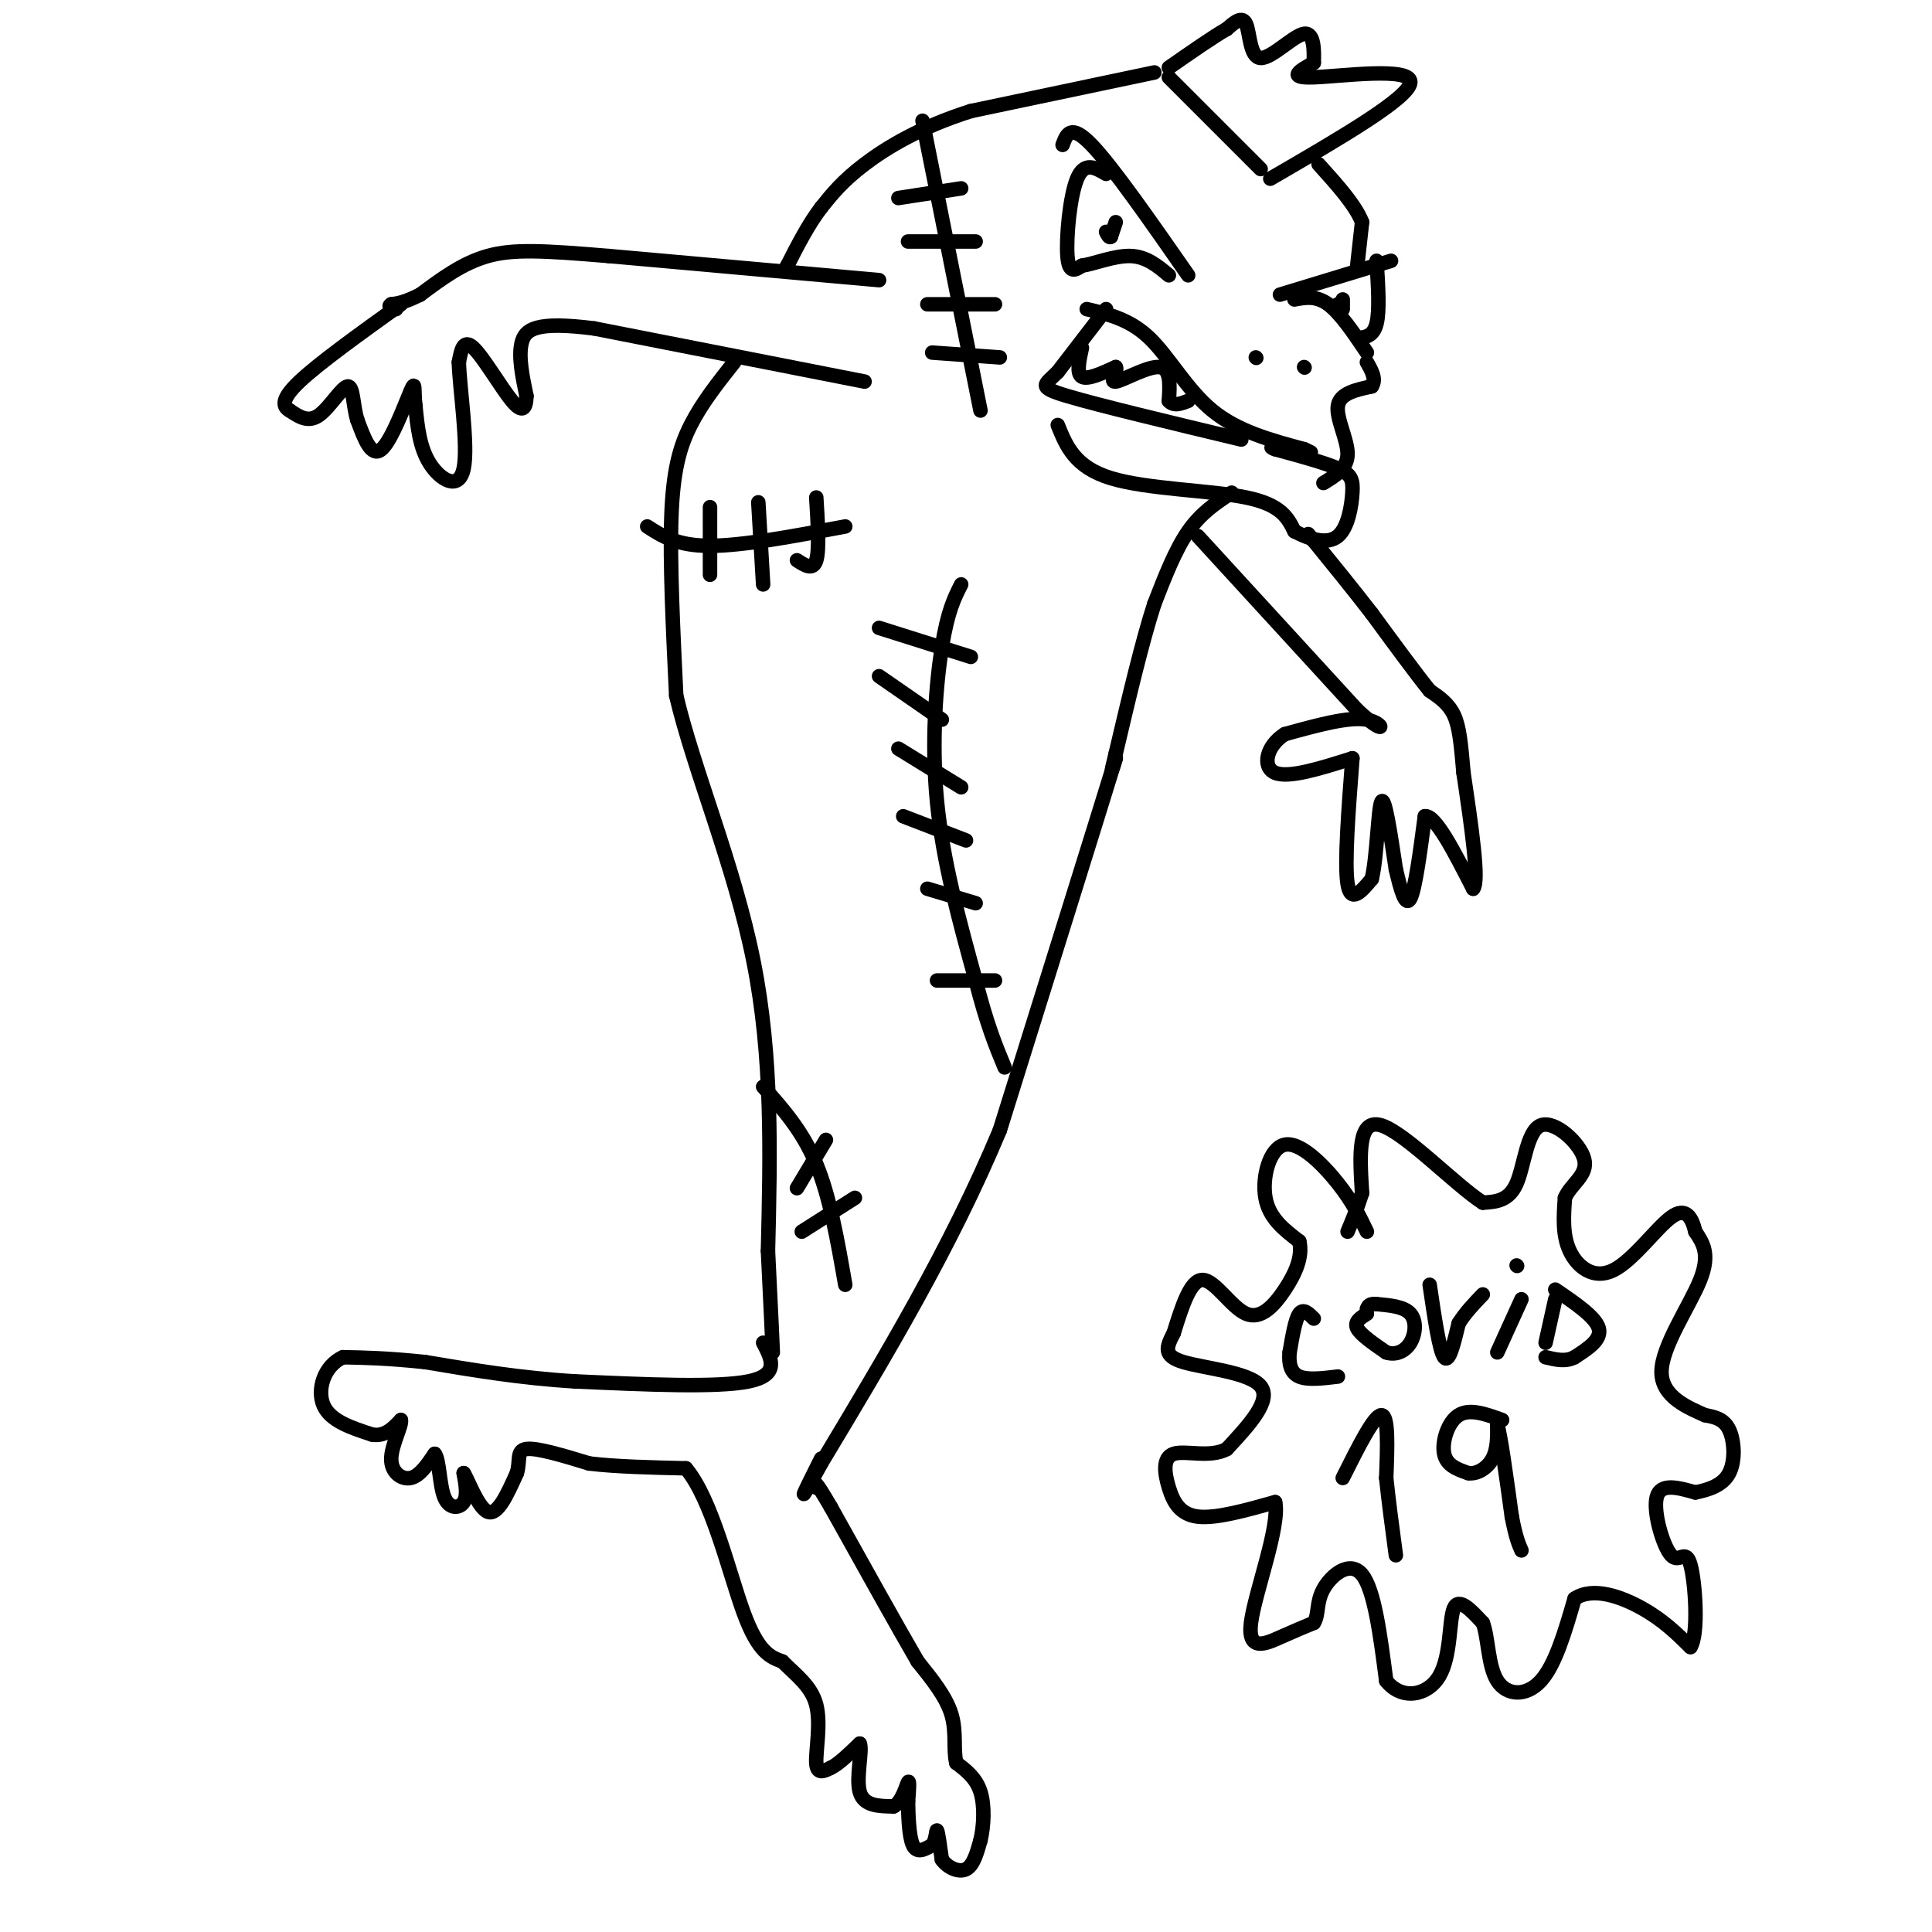 <svg viewBox='0 0 400 400' version='1.1' xmlns='http://www.w3.org/2000/svg' xmlns:xlink='http://www.w3.org/1999/xlink'><g fill='none' stroke='#000000' stroke-width='3' stroke-linecap='round' stroke-linejoin='round'><path d='M220,30c0.833,-2.250 1.667,-4.500 6,0c4.333,4.500 12.167,15.750 20,27'/><path d='M229,36c-2.244,-1.311 -4.489,-2.622 -6,1c-1.511,3.622 -2.289,12.178 -2,16c0.289,3.822 1.644,2.911 3,2'/><path d='M224,55c2.333,-0.311 6.667,-2.089 10,-2c3.333,0.089 5.667,2.044 8,4'/><path d='M231,46c0.000,0.000 -1.000,3.000 -1,3'/><path d='M230,49c-0.333,0.333 -0.667,-0.333 -1,-1'/><path d='M265,61c0.000,0.000 23.000,-7.000 23,-7'/><path d='M268,62c2.250,-0.417 4.500,-0.833 7,1c2.500,1.833 5.250,5.917 8,10'/><path d='M285,54c0.333,5.167 0.667,10.333 0,13c-0.667,2.667 -2.333,2.833 -4,3'/><path d='M277,63c0.000,0.000 0.100,0.100 0.1,0.1'/><path d='M278,62c0.000,0.000 0.000,2.000 0,2'/><path d='M225,64c4.467,1.044 8.933,2.089 13,6c4.067,3.911 7.733,10.689 13,15c5.267,4.311 12.133,6.156 19,8'/><path d='M270,93c3.000,1.333 1.000,0.667 -1,0'/><path d='M229,64c0.000,0.000 -10.000,13.000 -10,13'/><path d='M219,77c-2.711,2.733 -4.489,3.067 2,5c6.489,1.933 21.244,5.467 36,9'/><path d='M224,72c-0.583,2.667 -1.167,5.333 0,6c1.167,0.667 4.083,-0.667 7,-2'/><path d='M231,76c0.571,0.631 -1.500,3.208 0,3c1.500,-0.208 6.571,-3.202 9,-3c2.429,0.202 2.214,3.601 2,7'/><path d='M242,83c1.000,1.167 2.500,0.583 4,0'/><path d='M219,88c1.756,4.356 3.511,8.711 11,11c7.489,2.289 20.711,2.511 28,4c7.289,1.489 8.644,4.244 10,7'/><path d='M268,110c3.397,1.788 6.890,2.758 9,1c2.110,-1.758 2.837,-6.242 3,-9c0.163,-2.758 -0.239,-3.788 -3,-5c-2.761,-1.212 -7.880,-2.606 -13,-4'/><path d='M264,93c-1.833,-0.667 0.083,-0.333 2,0'/><path d='M274,100c2.489,-1.511 4.978,-3.022 5,-6c0.022,-2.978 -2.422,-7.422 -2,-10c0.422,-2.578 3.711,-3.289 7,-4'/><path d='M284,80c1.000,-1.500 0.000,-3.250 -1,-5'/><path d='M281,55c0.000,0.000 1.000,-9.000 1,-9'/><path d='M282,46c-1.333,-3.500 -5.167,-7.750 -9,-12'/><path d='M263,37c14.467,-8.400 28.933,-16.800 29,-20c0.067,-3.200 -14.267,-1.200 -20,-1c-5.733,0.200 -2.867,-1.400 0,-3'/><path d='M272,13c0.057,-2.241 0.201,-6.343 -2,-6c-2.201,0.343 -6.746,5.131 -9,5c-2.254,-0.131 -2.215,-5.180 -3,-7c-0.785,-1.820 -2.392,-0.410 -4,1'/><path d='M254,6c-2.667,1.500 -7.333,4.750 -12,8'/><path d='M261,35c0.000,0.000 -19.000,-19.000 -19,-19'/><path d='M239,15c0.000,0.000 -38.000,8.000 -38,8'/><path d='M201,23c-10.400,3.289 -17.400,7.511 -22,11c-4.600,3.489 -6.800,6.244 -9,9'/><path d='M170,43c-2.667,3.500 -4.833,7.750 -7,12'/><path d='M163,55c-1.167,2.000 -0.583,1.000 0,0'/><path d='M182,58c0.000,0.000 -56.000,-5.000 -56,-5'/><path d='M126,53c-13.644,-1.133 -19.756,-1.467 -25,0c-5.244,1.467 -9.622,4.733 -14,8'/><path d='M87,61c-3.333,1.667 -4.667,1.833 -6,2'/><path d='M81,63c-0.833,0.500 0.083,0.750 1,1'/><path d='M179,79c0.000,0.000 -56.000,-11.000 -56,-11'/><path d='M123,68c-12.089,-1.533 -14.311,0.133 -15,3c-0.689,2.867 0.156,6.933 1,11'/><path d='M109,82c-0.083,2.619 -0.792,3.667 -3,1c-2.208,-2.667 -5.917,-9.048 -8,-11c-2.083,-1.952 -2.542,0.524 -3,3'/><path d='M95,75c0.143,5.357 2.000,17.250 1,22c-1.000,4.750 -4.857,2.357 -7,-1c-2.143,-3.357 -2.571,-7.679 -3,-12'/><path d='M86,84c-0.393,-3.321 0.125,-5.625 -1,-3c-1.125,2.625 -3.893,10.179 -6,12c-2.107,1.821 -3.554,-2.089 -5,-6'/><path d='M74,87c-0.940,-2.881 -0.792,-7.083 -2,-7c-1.208,0.083 -3.774,4.452 -6,6c-2.226,1.548 -4.113,0.274 -6,-1'/><path d='M60,85c-1.422,-0.778 -1.978,-2.222 2,-6c3.978,-3.778 12.489,-9.889 21,-16'/><path d='M152,75c-3.333,4.200 -6.667,8.400 -9,13c-2.333,4.600 -3.667,9.600 -4,19c-0.333,9.400 0.333,23.200 1,37'/><path d='M140,144c3.578,15.311 12.022,35.089 16,55c3.978,19.911 3.489,39.956 3,60'/><path d='M159,259c0.667,13.500 0.833,17.250 1,21'/><path d='M255,102c-3.167,2.083 -6.333,4.167 -9,8c-2.667,3.833 -4.833,9.417 -7,15'/><path d='M239,125c-2.500,7.667 -5.250,19.333 -8,31'/><path d='M231,156c-1.333,5.333 -0.667,3.167 0,1'/><path d='M231,157c-4.000,13.000 -14.000,45.000 -24,77'/><path d='M207,234c-10.167,24.333 -23.583,46.667 -37,69'/><path d='M170,303c-6.167,11.333 -3.083,5.167 0,-1'/><path d='M248,111c0.000,0.000 33.000,36.000 33,36'/><path d='M281,147c6.333,5.911 5.667,2.689 2,2c-3.667,-0.689 -10.333,1.156 -17,3'/><path d='M266,152c-3.800,2.378 -4.800,6.822 -2,8c2.800,1.178 9.400,-0.911 16,-3'/><path d='M280,157c-0.833,10.917 -1.667,21.833 -1,26c0.667,4.167 2.833,1.583 5,-1'/><path d='M284,182c1.089,-4.333 1.311,-14.667 2,-16c0.689,-1.333 1.844,6.333 3,14'/><path d='M289,180c1.000,4.267 2.000,7.933 3,6c1.000,-1.933 2.000,-9.467 3,-17'/><path d='M295,169c2.167,-0.333 6.083,7.333 10,15'/><path d='M305,184c1.333,-1.500 -0.333,-12.750 -2,-24'/><path d='M303,160c-0.533,-6.178 -0.867,-9.622 -2,-12c-1.133,-2.378 -3.067,-3.689 -5,-5'/><path d='M296,143c-2.833,-3.500 -7.417,-9.750 -12,-16'/><path d='M284,127c-4.000,-5.167 -8.000,-10.083 -12,-15'/><path d='M272,112c-2.000,-2.500 -1.000,-1.250 0,0'/><path d='M158,278c1.750,3.333 3.500,6.667 -3,8c-6.500,1.333 -21.250,0.667 -36,0'/><path d='M119,286c-11.167,-0.667 -21.083,-2.333 -31,-4'/><path d='M88,282c-8.000,-0.833 -12.500,-0.917 -17,-1'/><path d='M71,281c-3.978,1.800 -5.422,6.800 -4,10c1.422,3.200 5.711,4.600 10,6'/><path d='M77,297c2.667,0.500 4.333,-1.250 6,-3'/><path d='M83,294c0.298,1.048 -1.958,5.167 -2,8c-0.042,2.833 2.131,4.381 4,4c1.869,-0.381 3.435,-2.690 5,-5'/><path d='M90,301c0.988,1.131 0.958,6.458 2,9c1.042,2.542 3.155,2.298 4,1c0.845,-1.298 0.423,-3.649 0,-6'/><path d='M96,305c0.844,1.200 2.956,7.200 5,8c2.044,0.800 4.022,-3.600 6,-8'/><path d='M107,305c0.800,-2.489 -0.200,-4.711 2,-5c2.200,-0.289 7.600,1.356 13,3'/><path d='M122,303c5.500,0.667 12.750,0.833 20,1'/><path d='M142,304c5.422,6.378 8.978,21.822 12,30c3.022,8.178 5.511,9.089 8,10'/><path d='M162,344c2.857,2.881 6.000,5.083 7,9c1.000,3.917 -0.143,9.548 0,12c0.143,2.452 1.571,1.726 3,1'/><path d='M172,366c1.500,-0.667 3.750,-2.833 6,-5'/><path d='M178,361c0.622,1.311 -0.822,7.089 0,10c0.822,2.911 3.911,2.956 7,3'/><path d='M185,374c1.756,-0.822 2.644,-4.378 3,-5c0.356,-0.622 0.178,1.689 0,4'/><path d='M188,373c0.044,2.622 0.156,7.178 1,9c0.844,1.822 2.422,0.911 4,0'/><path d='M193,382c0.800,-0.933 0.800,-3.267 1,-3c0.200,0.267 0.600,3.133 1,6'/><path d='M195,385c1.133,1.644 3.467,2.756 5,2c1.533,-0.756 2.267,-3.378 3,-6'/><path d='M203,381c0.689,-2.889 0.911,-7.111 0,-10c-0.911,-2.889 -2.956,-4.444 -5,-6'/><path d='M198,365c-0.689,-2.667 0.089,-6.333 -1,-10c-1.089,-3.667 -4.044,-7.333 -7,-11'/><path d='M190,344c-4.167,-7.167 -11.083,-19.583 -18,-32'/><path d='M172,312c-3.500,-6.000 -3.250,-5.000 -3,-4'/><path d='M260,74c0.000,0.000 0.100,0.100 0.1,0.1'/><path d='M270,76c0.000,0.000 0.100,0.100 0.1,0.1'/><path d='M199,121c-1.400,2.756 -2.800,5.511 -4,13c-1.200,7.489 -2.200,19.711 -1,32c1.200,12.289 4.600,24.644 8,37'/><path d='M202,203c2.333,9.167 4.167,13.583 6,18'/><path d='M182,130c0.000,0.000 19.000,6.000 19,6'/><path d='M182,140c0.000,0.000 13.000,9.000 13,9'/><path d='M186,155c0.000,0.000 13.000,8.000 13,8'/><path d='M187,169c0.000,0.000 13.000,5.000 13,5'/><path d='M192,184c0.000,0.000 10.000,3.000 10,3'/><path d='M194,203c0.000,0.000 12.000,0.000 12,0'/><path d='M158,225c4.083,4.583 8.167,9.167 11,16c2.833,6.833 4.417,15.917 6,25'/><path d='M165,246c0.000,0.000 6.000,-10.000 6,-10'/><path d='M166,255c0.000,0.000 11.000,-7.000 11,-7'/><path d='M191,25c0.000,0.000 12.000,60.000 12,60'/><path d='M186,41c0.000,0.000 13.000,-2.000 13,-2'/><path d='M188,50c0.000,0.000 14.000,0.000 14,0'/><path d='M192,63c0.000,0.000 14.000,0.000 14,0'/><path d='M193,73c0.000,0.000 14.000,1.000 14,1'/><path d='M134,109c3.083,2.000 6.167,4.000 13,4c6.833,0.000 17.417,-2.000 28,-4'/><path d='M169,103c0.333,5.417 0.667,10.833 0,13c-0.667,2.167 -2.333,1.083 -4,0'/><path d='M157,104c0.000,0.000 1.000,17.000 1,17'/><path d='M147,105c0.000,0.000 0.000,14.000 0,14'/><path d='M283,255c-1.452,-3.048 -2.905,-6.095 -6,-10c-3.095,-3.905 -7.833,-8.667 -11,-8c-3.167,0.667 -4.762,6.762 -4,11c0.762,4.238 3.881,6.619 7,9'/><path d='M269,257c0.764,3.207 -0.826,6.726 -3,10c-2.174,3.274 -4.931,6.305 -8,5c-3.069,-1.305 -6.448,-6.944 -9,-7c-2.552,-0.056 -4.276,5.472 -6,11'/><path d='M243,276c-1.512,2.917 -2.292,4.708 2,6c4.292,1.292 13.655,2.083 16,5c2.345,2.917 -2.327,7.958 -7,13'/><path d='M254,300c-3.469,1.919 -8.641,0.215 -11,1c-2.359,0.785 -1.904,4.057 -1,7c0.904,2.943 2.258,5.555 6,6c3.742,0.445 9.871,-1.278 16,-3'/><path d='M264,311c1.071,4.976 -4.250,18.917 -5,25c-0.750,6.083 3.071,4.310 6,3c2.929,-1.310 4.964,-2.155 7,-3'/><path d='M272,336c1.119,-1.607 0.417,-4.125 2,-7c1.583,-2.875 5.452,-6.107 8,-3c2.548,3.107 3.774,12.554 5,22'/><path d='M287,348c3.155,4.048 8.542,3.167 11,-1c2.458,-4.167 1.988,-11.619 3,-14c1.012,-2.381 3.506,0.310 6,3'/><path d='M307,336c1.155,2.976 1.042,8.917 3,12c1.958,3.083 5.988,3.310 9,0c3.012,-3.310 5.006,-10.155 7,-17'/><path d='M326,331c3.756,-2.556 9.644,-0.444 14,2c4.356,2.444 7.178,5.222 10,8'/><path d='M350,341c1.716,-2.679 1.006,-13.378 0,-17c-1.006,-3.622 -2.309,-0.167 -4,-2c-1.691,-1.833 -3.769,-8.952 -3,-12c0.769,-3.048 4.384,-2.024 8,-1'/><path d='M351,309c2.762,-0.560 5.667,-1.458 7,-4c1.333,-2.542 1.095,-6.726 0,-9c-1.095,-2.274 -3.048,-2.637 -5,-3'/><path d='M353,293c-3.298,-1.488 -9.042,-3.708 -9,-9c0.042,-5.292 5.869,-13.655 8,-19c2.131,-5.345 0.565,-7.673 -1,-10'/><path d='M351,255c-0.700,-2.922 -1.951,-5.226 -5,-3c-3.049,2.226 -7.898,8.984 -12,11c-4.102,2.016 -7.458,-0.710 -9,-4c-1.542,-3.290 -1.271,-7.145 -1,-11'/><path d='M324,248c1.239,-2.911 4.837,-4.687 4,-8c-0.837,-3.313 -6.110,-8.161 -9,-7c-2.890,1.161 -3.397,8.332 -5,12c-1.603,3.668 -4.301,3.834 -7,4'/><path d='M307,249c-5.578,-3.556 -16.022,-14.444 -21,-16c-4.978,-1.556 -4.489,6.222 -4,14'/><path d='M282,247c-1.167,3.667 -2.083,5.833 -3,8'/><path d='M272,273c-1.083,-1.083 -2.167,-2.167 -3,-1c-0.833,1.167 -1.417,4.583 -2,8'/><path d='M267,280c-0.222,2.356 0.222,4.244 2,5c1.778,0.756 4.889,0.378 8,0'/><path d='M283,272c-1.333,0.833 -2.667,1.667 -2,3c0.667,1.333 3.333,3.167 6,5'/><path d='M287,280c1.976,0.655 3.917,-0.208 5,-2c1.083,-1.792 1.310,-4.512 0,-6c-1.310,-1.488 -4.155,-1.744 -7,-2'/><path d='M285,270c-1.500,-0.167 -1.750,0.417 -2,1'/><path d='M296,266c1.000,6.833 2.000,13.667 3,15c1.000,1.333 2.000,-2.833 3,-7'/><path d='M302,274c1.333,-2.167 3.167,-4.083 5,-6'/><path d='M315,269c0.000,0.000 -5.000,11.000 -5,11'/><path d='M314,262c0.000,0.000 0.100,0.100 0.1,0.1'/><path d='M322,269c0.000,0.000 -2.000,9.000 -2,9'/><path d='M322,267c4.167,2.833 8.333,5.667 9,8c0.667,2.333 -2.167,4.167 -5,6'/><path d='M326,281c-1.833,1.000 -3.917,0.500 -6,0'/><path d='M278,306c3.250,-6.500 6.500,-13.000 8,-13c1.500,0.000 1.250,6.500 1,13'/><path d='M287,306c0.500,4.833 1.250,10.417 2,16'/><path d='M311,294c-3.356,-1.222 -6.711,-2.444 -9,-1c-2.289,1.444 -3.511,5.556 -3,8c0.511,2.444 2.756,3.222 5,4'/><path d='M304,305c1.844,0.267 3.956,-1.067 5,-3c1.044,-1.933 1.022,-4.467 1,-7'/><path d='M310,295c0.667,2.000 1.833,10.500 3,19'/><path d='M313,314c0.833,4.333 1.417,5.667 2,7'/></g>
</svg>